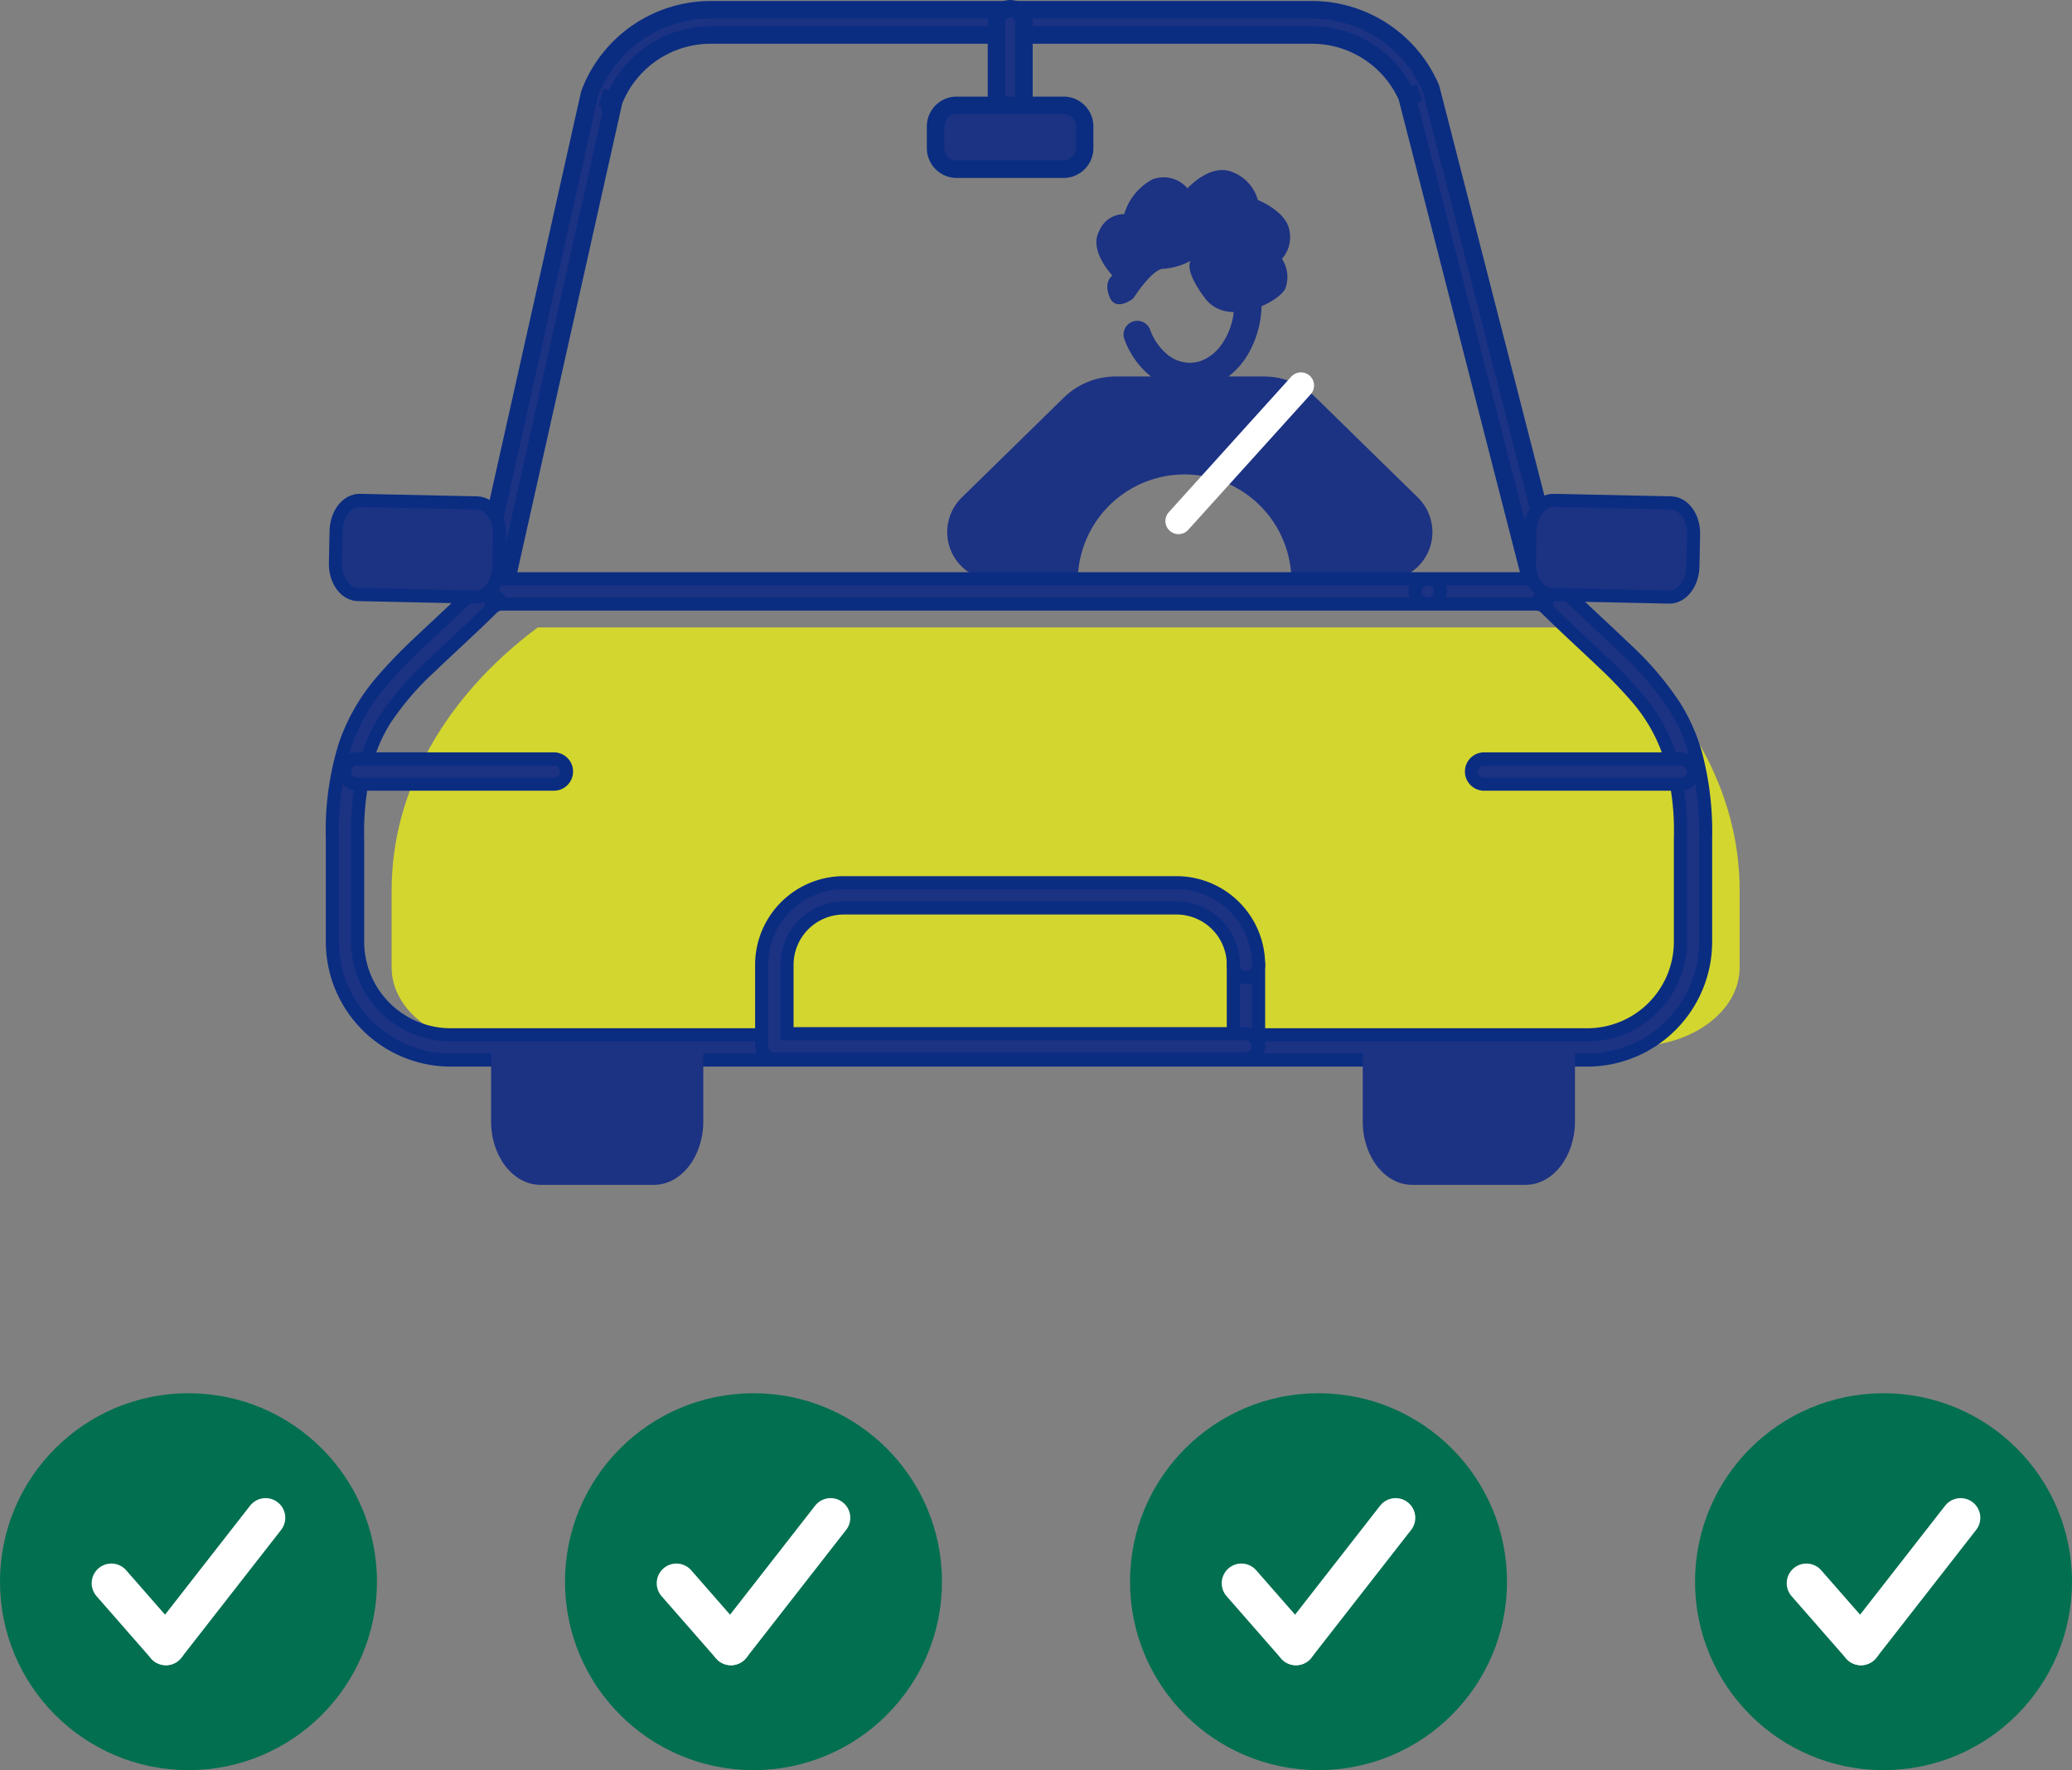 <svg xmlns="http://www.w3.org/2000/svg" width="105.59" height="90.223" viewBox="0 0 105.59 90.223">
  <rect x="0" y="0" width="105.59" height="90.223" fill="#808080" stroke="none"/>
  <g id="FORMULE_CONFORT" transform="translate(52.795 44.944)">
    <g id="Groupe_28284" data-name="Groupe 28284" transform="translate(-52.015 -44.499)">
      <circle id="Ellipse_12175" data-name="Ellipse 12175" cx="8.825" cy="8.825" r="8.825" transform="translate(0 71.348)" fill="#016f50" stroke="#016f50" stroke-width="1.56"/>
      <circle id="Ellipse_12176" data-name="Ellipse 12176" cx="8.825" cy="8.825" r="8.825" transform="translate(28.793 71.348)" fill="#016f50" stroke="#016f50" stroke-width="1.56"/>
      <circle id="Ellipse_12177" data-name="Ellipse 12177" cx="8.825" cy="8.825" r="8.825" transform="translate(57.587 71.348)" fill="#016f50" stroke="#016f50" stroke-width="1.56"/>
      <circle id="Ellipse_12178" data-name="Ellipse 12178" cx="8.825" cy="8.825" r="8.825" transform="translate(86.38 71.348)" fill="#016f50" stroke="#016f50" stroke-width="1.56"/>
      <g id="Groupe_28279" data-name="Groupe 28279" transform="translate(16.158)">
        <g id="Groupe_28278" data-name="Groupe 28278" transform="translate(0)">
          <path id="Tracé_107454" data-name="Tracé 107454" d="M312.873,180.507h-3.78a3.779,3.779,0,0,0-2.642,1.078l-5.2,5.091a2.463,2.463,0,0,0,2.417,4.123l2.769.323s1.311-6.721,6.614-6.721,6.3,5.593,6.3,5.593" transform="translate(-269.178 -161.762)" fill="#1c3283"/>
          <path id="Tracé_107455" data-name="Tracé 107455" d="M355.995,180.507h3.78a3.779,3.779,0,0,1,2.642,1.078l5.2,5.091A2.463,2.463,0,0,1,365.2,190.8l-2.945.1" transform="translate(-312.3 -161.762)" fill="#1c3283"/>
          <path id="Tracé_107456" data-name="Tracé 107456" d="M346.437,161.29a3.578,3.578,0,0,1-.716,2.211,2.34,2.34,0,0,1-.723.619,1.738,1.738,0,0,1-.823.212,1.829,1.829,0,0,1-1.173-.448,2.947,2.947,0,0,1-.862-1.272.7.7,0,0,0-1.313.478,4.338,4.338,0,0,0,1.285,1.871,3.229,3.229,0,0,0,2.062.767,3.129,3.129,0,0,0,1.482-.377,3.945,3.945,0,0,0,1.589-1.641,5.141,5.141,0,0,0,.588-2.421.7.7,0,0,0-1.4,0" transform="translate(-300.48 -146.285)" fill="#1c3283"/>
          <path id="Tracé_107457" data-name="Tracé 107457" d="M336.529,139.818s-.889.724-1.214-.071.147-1.09.147-1.09-1.209-1.258-.685-2.244a1.369,1.369,0,0,1,1.286-.886,2.946,2.946,0,0,1,1.439-1.772,1.59,1.59,0,0,1,1.783.456s1.168-1.3,2.287-.831a2.132,2.132,0,0,1,1.3,1.425s1.412.556,1.6,1.511a1.675,1.675,0,0,1-.37,1.49,1.672,1.672,0,0,1,.162,1.531c-.376.72-2.952,1.978-4.079.481s-.731-1.916-.731-1.916a3.468,3.468,0,0,1-1.379.409c-.576-.023-1.548,1.507-1.548,1.507" transform="translate(-295.71 -125.057)" fill="#1c3283"/>
          <path id="Tracé_107458" data-name="Tracé 107458" d="M325.8,203.777a5.443,5.443,0,0,1,10.887,0,.655.655,0,1,0,1.311,0,6.754,6.754,0,0,0-13.509,0,.656.656,0,1,0,1.311,0" transform="translate(-287.814 -174.597)" fill="#1c3283"/>
          <path id="Tracé_107459" data-name="Tracé 107459" d="M228.663,237.9h-47.73c-4.767,3.552-7.445,8.369-7.445,13.392v3.942c0,2.218,2.414,4.017,5.391,4.017h57.912c2.977,0,5.391-1.8,5.391-4.017v-3.942c0-5.023-2.678-9.84-7.445-13.392Z" transform="translate(-170.468 -206.365)" fill="#d3d62e"/>
          <path id="Tracé_107460" data-name="Tracé 107460" d="M248.412,126.128l-6.519-25.42a.593.593,0,0,0-.033-.1,6.6,6.6,0,0,0-6.05-3.968H205.18a6.6,6.6,0,0,0-6.162,4.244.715.715,0,0,0-.027.089l-5.635,25.171a.643.643,0,1,0,1.256.281l5.635-25.171-.628-.141.6.23a5.309,5.309,0,0,1,4.96-3.415h30.63a5.309,5.309,0,0,1,4.87,3.194l.59-.256-.623.16,6.519,25.42a.643.643,0,1,0,1.246-.32" transform="translate(-185.896 -96.589)" fill="#1c3283" stroke="#0a2d82" stroke-width="0.891"/>
          <path id="Tracé_107461" data-name="Tracé 107461" d="M215.755,226.771h-47.73a.649.649,0,0,0-.455.188c-1.179,1.179-2.232,2.132-3.162,3.014a25.665,25.665,0,0,0-1.88,1.935,9.917,9.917,0,0,0-1.934,3.313,14.612,14.612,0,0,0-.657,4.755v5.29a6.034,6.034,0,0,0,6.034,6.034h57.912a6.034,6.034,0,0,0,6.034-6.034v-5.29a15.407,15.407,0,0,0-.518-4.316,9.367,9.367,0,0,0-1.068-2.395,15.925,15.925,0,0,0-2.542-2.965c-1.011-.976-2.179-2.016-3.505-3.342a.648.648,0,0,0-.455-.188h-6.074a.643.643,0,0,0,0,1.287h6.074v-.643l-.455.455c1.2,1.2,2.273,2.171,3.186,3.038a24.469,24.469,0,0,1,1.786,1.837,8.617,8.617,0,0,1,1.7,2.893,13.349,13.349,0,0,1,.588,4.34v5.29a4.747,4.747,0,0,1-4.747,4.747H165.971a4.747,4.747,0,0,1-4.747-4.747v-5.29a14.145,14.145,0,0,1,.468-3.957,8.074,8.074,0,0,1,.923-2.071,14.7,14.7,0,0,1,2.345-2.721c.983-.949,2.166-2,3.521-3.358l-.455-.455v.643h47.73a.643.643,0,1,0,0-1.287" transform="translate(-159.937 -197.715)" fill="#1c3283" stroke="#0a2d82" stroke-width="0.669"/>
          <path id="Tracé_107462" data-name="Tracé 107462" d="M173.393,267.961H163.37a.643.643,0,1,0,0,1.287h10.023a.643.643,0,1,0,0-1.287" transform="translate(-162.105 -229.725)" fill="#1c3283" stroke="#0a2d82" stroke-width="0.669"/>
          <path id="Tracé_107463" data-name="Tracé 107463" d="M431.073,267.961H421.05a.643.643,0,1,0,0,1.287h10.023a.643.643,0,1,0,0-1.287" transform="translate(-362.357 -229.725)" fill="#1c3283" stroke="#0a2d82" stroke-width="0.669"/>
          <path id="Tracé_107464" data-name="Tracé 107464" d="M367.238,316.971v-4.154a.643.643,0,1,0-1.287,0v4.154a.643.643,0,0,0,1.287,0" transform="translate(-320.038 -264.085)" fill="#1c3283" stroke="#0a2d82" stroke-width="0.669"/>
          <path id="Tracé_107465" data-name="Tracé 107465" d="M283.437,300.465a4.186,4.186,0,0,0-4.186-4.186H262.3a4.186,4.186,0,0,0-4.186,4.186v4.154a.644.644,0,0,0,.644.643h24.032a.644.644,0,0,0,0-1.287H259.405v-3.51a2.9,2.9,0,0,1,2.9-2.9h16.947a2.9,2.9,0,0,1,2.9,2.9.643.643,0,0,0,1.287,0" transform="translate(-236.237 -251.732)" fill="#1c3283" stroke="#0a2d82" stroke-width="0.669"/>
          <path id="Tracé_107466" data-name="Tracé 107466" d="M196.228,333.952h10.814v3.777c0,1.782-1.127,3.226-2.517,3.226h-5.779c-1.39,0-2.517-1.444-2.517-3.226v-1.113" transform="translate(-188.14 -281.009)" fill="#1c3283"/>
          <path id="Tracé_107467" data-name="Tracé 107467" d="M395.543,333.952h10.814v3.777c0,1.782-1.127,3.226-2.517,3.226H398.06c-1.39,0-2.517-1.444-2.517-3.226v-1.113" transform="translate(-343.035 -281.009)" fill="#1c3283"/>
          <path id="Tracé_107468" data-name="Tracé 107468" d="M311.787,97.1v4.225a.7.7,0,1,0,1.4,0V97.1a.7.7,0,1,0-1.4,0" transform="translate(-277.945 -96.397)" fill="#1c3283" stroke="#0a2d82" stroke-width="0.891"/>
          <path id="Tracé_107469" data-name="Tracé 107469" d="M304.4,121.745h-5.448a1.074,1.074,0,0,1-1.074-1.074v-1.107a1.074,1.074,0,0,1,1.074-1.074H304.4a1.074,1.074,0,0,1,1.074,1.074v1.107a1.074,1.074,0,0,1-1.074,1.074" transform="translate(-267.138 -113.566)" fill="#1c3283" stroke="#0a2d82" stroke-width="0.891"/>
        </g>
        <path id="Tracé_107470" data-name="Tracé 107470" d="M167.759,213.763l-5.977-.129c-.651-.014-1.162-.734-1.144-1.609l.035-1.632c.019-.875.562-1.572,1.212-1.558l5.977.13c.651.014,1.162.734,1.144,1.609l-.035,1.631c-.019.875-.562,1.572-1.212,1.558" transform="translate(-160.482 -183.776)" fill="#1c3283" stroke="#0a2d82" stroke-width="0.669"/>
        <path id="Tracé_107471" data-name="Tracé 107471" d="M440.759,213.763l-5.977-.129c-.651-.014-1.162-.734-1.143-1.609l.035-1.632c.019-.875.562-1.572,1.212-1.558l5.977.13c.651.014,1.162.734,1.144,1.609l-.035,1.631c-.019.875-.562,1.572-1.212,1.558" transform="translate(-372.64 -183.776)" fill="#1c3283" stroke="#0a2d82" stroke-width="0.669"/>
        <line id="Ligne_17256" data-name="Ligne 17256" x1="6.24" y2="6.909" transform="translate(43.119 19.203)" fill="none" stroke="#fff" stroke-linecap="round" stroke-width="1.337"/>
      </g>
      <g id="Groupe_28280" data-name="Groupe 28280" transform="translate(4.895 76.916)">
        <line id="Ligne_830" data-name="Ligne 830" x2="2.78" y2="3.177" transform="translate(0 3.335)" fill="none" stroke="#fff" stroke-linecap="round" stroke-width="2.006"/>
        <line id="Ligne_831" data-name="Ligne 831" x1="5.08" y2="6.512" transform="translate(2.78)" fill="none" stroke="#fff" stroke-linecap="round" stroke-width="2.006"/>
      </g>
      <g id="Groupe_28281" data-name="Groupe 28281" transform="translate(33.689 76.916)">
        <line id="Ligne_830-2" data-name="Ligne 830" x2="2.78" y2="3.177" transform="translate(0 3.335)" fill="none" stroke="#fff" stroke-linecap="round" stroke-width="2.006"/>
        <line id="Ligne_831-2" data-name="Ligne 831" x1="5.08" y2="6.512" transform="translate(2.78)" fill="none" stroke="#fff" stroke-linecap="round" stroke-width="2.006"/>
      </g>
      <g id="Groupe_28282" data-name="Groupe 28282" transform="translate(62.482 76.916)">
        <line id="Ligne_830-3" data-name="Ligne 830" x2="2.78" y2="3.177" transform="translate(0 3.335)" fill="none" stroke="#fff" stroke-linecap="round" stroke-width="2.006"/>
        <line id="Ligne_831-3" data-name="Ligne 831" x1="5.08" y2="6.512" transform="translate(2.78)" fill="none" stroke="#fff" stroke-linecap="round" stroke-width="2.006"/>
      </g>
      <g id="Groupe_28283" data-name="Groupe 28283" transform="translate(91.275 76.916)">
        <line id="Ligne_830-4" data-name="Ligne 830" x2="2.78" y2="3.177" transform="translate(0 3.335)" fill="none" stroke="#fff" stroke-linecap="round" stroke-width="2.006"/>
        <line id="Ligne_831-4" data-name="Ligne 831" x1="5.08" y2="6.512" transform="translate(2.78)" fill="none" stroke="#fff" stroke-linecap="round" stroke-width="2.006"/>
      </g>
    </g>
  </g>
</svg>
